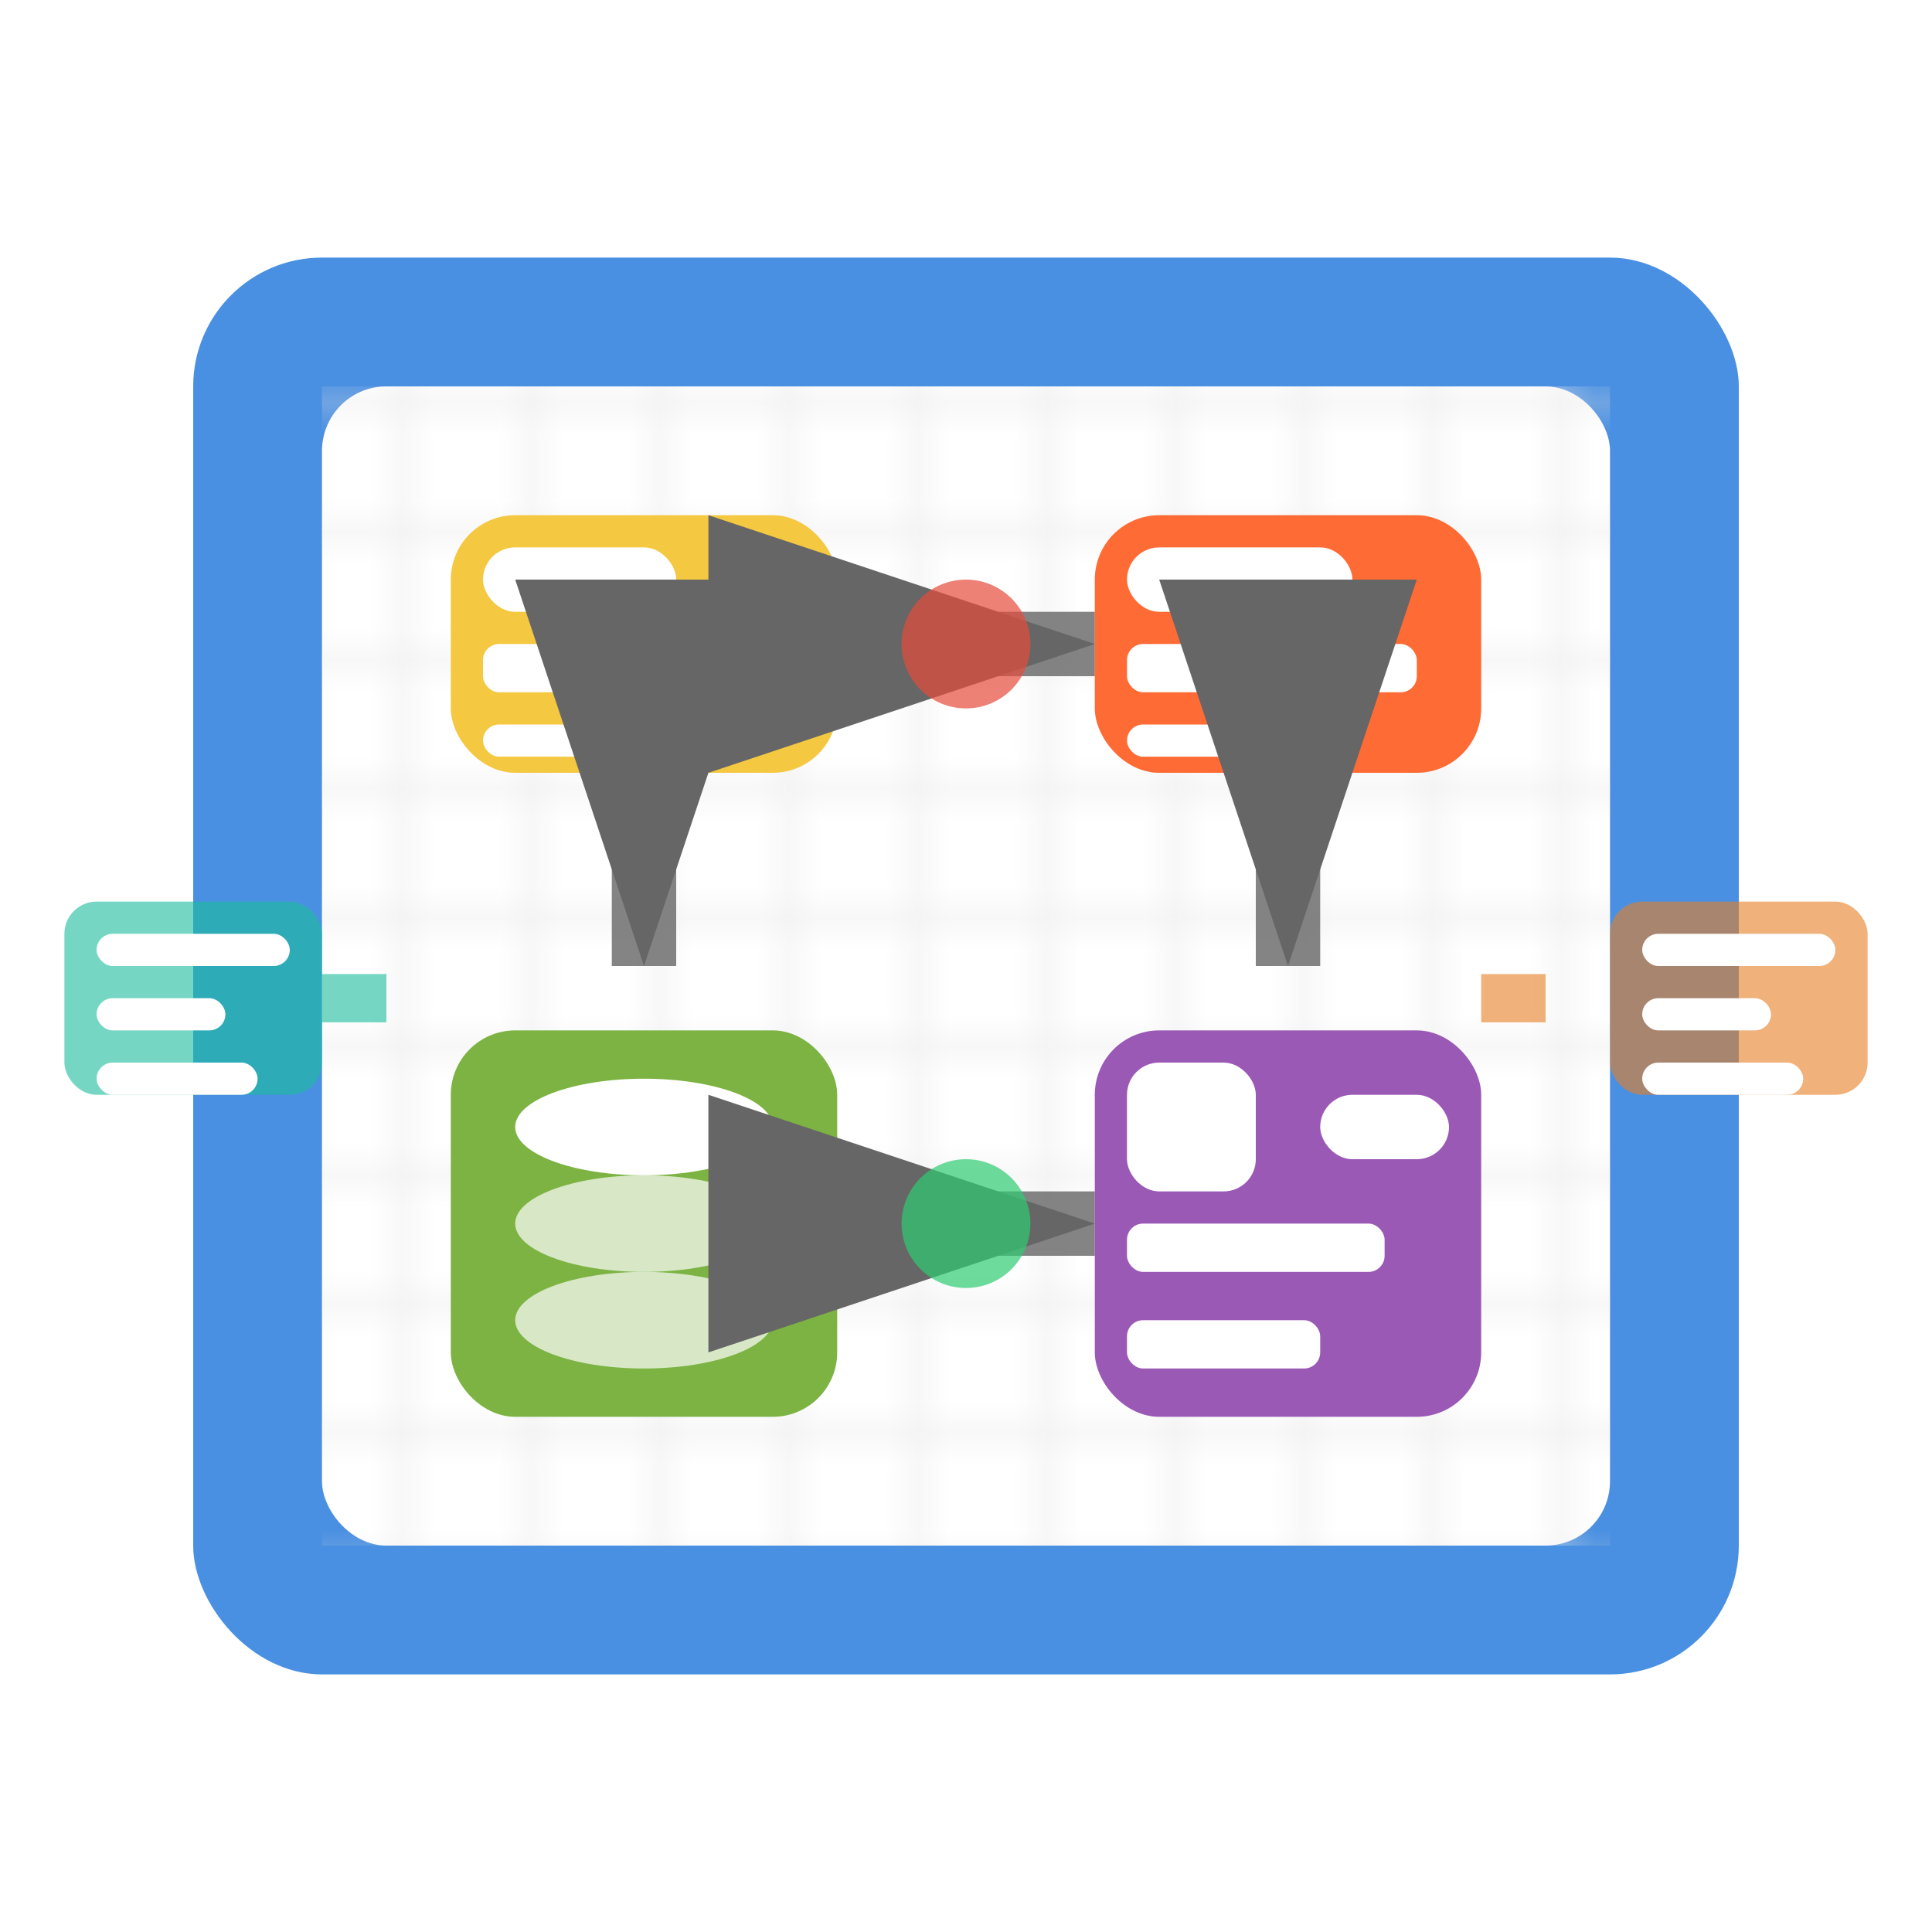 <svg width="60" height="60" viewBox="0 0 60 60" fill="none" xmlns="http://www.w3.org/2000/svg">
  <!-- Main architecture blueprint -->
  <rect x="6" y="8" width="48" height="44" rx="4" fill="#4A90E2"/>
  <rect x="10" y="12" width="40" height="36" rx="2" fill="#FFFFFF"/>
  
  <!-- Blueprint grid -->
  <defs>
    <pattern id="grid" width="4" height="4" patternUnits="userSpaceOnUse">
      <path d="M 4 0 L 0 0 0 4" fill="none" stroke="#E5E5E5" stroke-width="0.5"/>
    </pattern>
  </defs>
  <rect x="10" y="12" width="40" height="36" fill="url(#grid)"/>
  
  <!-- System components -->
  <rect x="14" y="16" width="12" height="8" rx="2" fill="#F5C842"/>
  <rect x="15" y="17" width="6" height="2" rx="1" fill="#FFFFFF"/>
  <rect x="15" y="20" width="8" height="1.5" rx="0.5" fill="#FFFFFF"/>
  <rect x="15" y="22.5" width="4" height="1" rx="0.5" fill="#FFFFFF"/>
  
  <rect x="34" y="16" width="12" height="8" rx="2" fill="#FF6B35"/>
  <rect x="35" y="17" width="7" height="2" rx="1" fill="#FFFFFF"/>
  <rect x="35" y="20" width="9" height="1.5" rx="0.5" fill="#FFFFFF"/>
  <rect x="35" y="22.5" width="5" height="1" rx="0.5" fill="#FFFFFF"/>
  
  <!-- Database component -->
  <rect x="14" y="32" width="12" height="12" rx="2" fill="#7CB342"/>
  <ellipse cx="20" cy="35" rx="4" ry="1.5" fill="#FFFFFF"/>
  <ellipse cx="20" cy="38" rx="4" ry="1.5" fill="#FFFFFF" opacity="0.7"/>
  <ellipse cx="20" cy="41" rx="4" ry="1.5" fill="#FFFFFF" opacity="0.7"/>
  
  <!-- API/Service component -->
  <rect x="34" y="32" width="12" height="12" rx="2" fill="#9B59B6"/>
  <rect x="35" y="33" width="4" height="4" rx="1" fill="#FFFFFF"/>
  <rect x="35" y="38" width="8" height="1.5" rx="0.5" fill="#FFFFFF"/>
  <rect x="35" y="41" width="6" height="1.5" rx="0.5" fill="#FFFFFF"/>
  <rect x="41" y="34" width="4" height="2" rx="1" fill="#FFFFFF"/>
  
  <!-- Connection arrows -->
  <path d="M26 20 L34 20" stroke="#666" stroke-width="2" marker-end="url(#arrowhead)" opacity="0.8"/>
  <path d="M20 26 L20 30" stroke="#666" stroke-width="2" marker-end="url(#arrowhead)" opacity="0.8"/>
  <path d="M40 26 L40 30" stroke="#666" stroke-width="2" marker-end="url(#arrowhead)" opacity="0.8"/>
  <path d="M26 38 L34 38" stroke="#666" stroke-width="2" marker-end="url(#arrowhead)" opacity="0.8"/>
  
  <!-- Data flow indicators -->
  <circle cx="30" cy="20" r="2" fill="#E74C3C" opacity="0.7"/>
  <circle cx="30" cy="38" r="2" fill="#2ECC71" opacity="0.7"/>
  
  <!-- External systems -->
  <rect x="2" y="28" width="8" height="6" rx="1" fill="#1ABC9C" opacity="0.6"/>
  <rect x="3" y="29" width="6" height="1" rx="0.5" fill="#FFFFFF"/>
  <rect x="3" y="31" width="4" height="1" rx="0.5" fill="#FFFFFF"/>
  <rect x="3" y="33" width="5" height="1" rx="0.5" fill="#FFFFFF"/>
  
  <rect x="50" y="28" width="8" height="6" rx="1" fill="#E67E22" opacity="0.6"/>
  <rect x="51" y="29" width="6" height="1" rx="0.5" fill="#FFFFFF"/>
  <rect x="51" y="31" width="4" height="1" rx="0.5" fill="#FFFFFF"/>
  <rect x="51" y="33" width="5" height="1" rx="0.5" fill="#FFFFFF"/>
  
  <!-- Connection to external -->
  <path d="M10 31 L14 31" stroke="#1ABC9C" stroke-width="1.5" opacity="0.6" stroke-dasharray="2,2"/>
  <path d="M46 31 L50 31" stroke="#E67E22" stroke-width="1.5" opacity="0.6" stroke-dasharray="2,2"/>
  
  <!-- Arrow marker -->
  <defs>
    <marker id="arrowhead" markerWidth="6" markerHeight="4" refX="6" refY="2" orient="auto">
      <polygon points="0 0, 6 2, 0 4" fill="#666"/>
    </marker>
  </defs>
</svg>